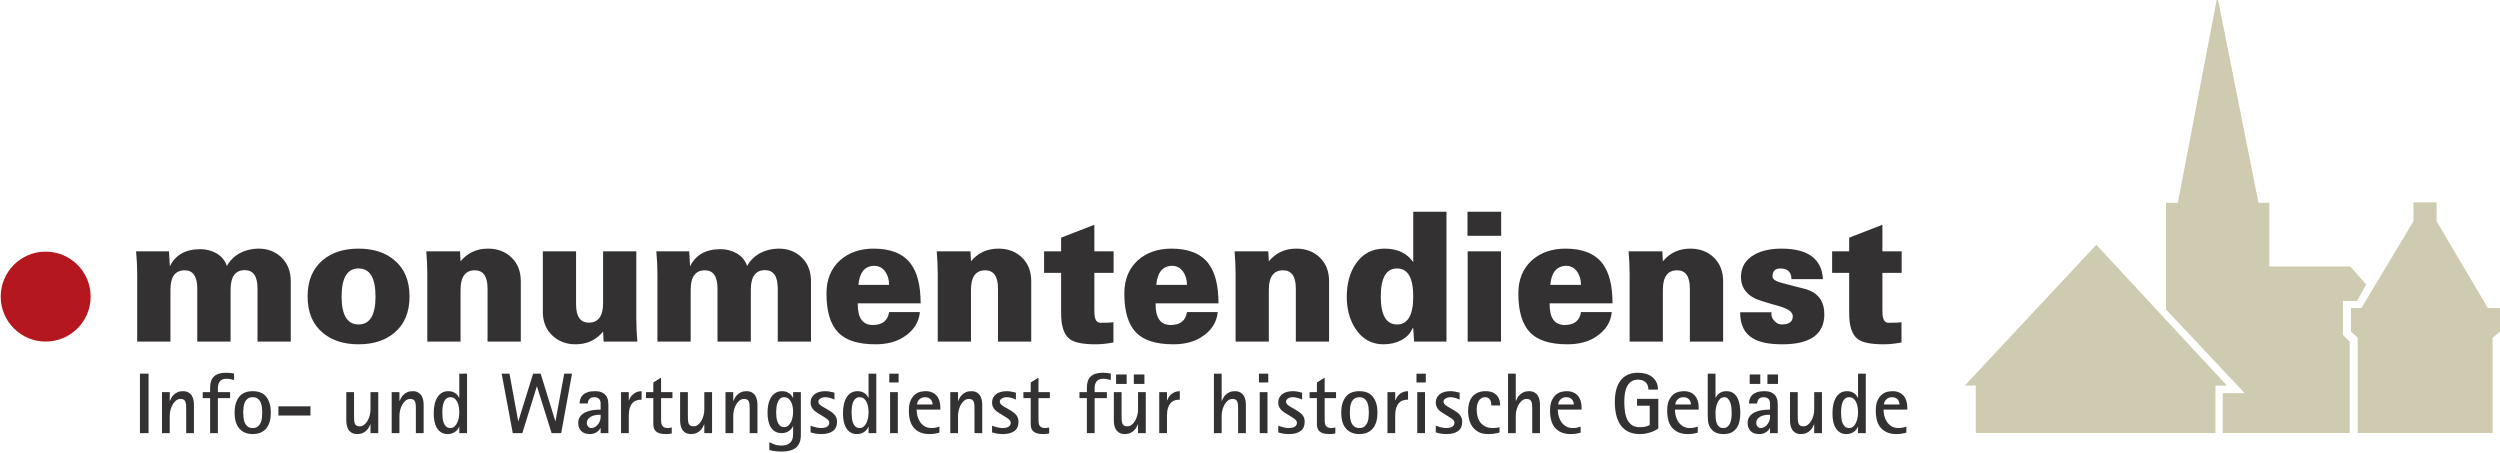 <svg width="2298" height="416" viewBox="0 0 2298 416" fill="none" xmlns="http://www.w3.org/2000/svg">
<path d="M41.984 313.98C64.814 313.98 83.323 295.468 83.323 272.639C83.323 249.805 64.814 231.297 41.984 231.297C19.155 231.297 0.647 249.805 0.647 272.639C0.647 295.468 19.155 313.98 41.984 313.98Z" fill="#B4181E"/>
<path d="M1684.1 250.805H1699.76V287.963C1699.76 299.917 1702.46 307.859 1707.85 311.792C1712.04 314.917 1719.92 316.48 1731.49 316.48C1736.6 316.48 1742.06 315.909 1747.86 314.784V296.23C1745.51 296.551 1741.59 296.705 1736.1 296.705C1733.13 296.705 1731.33 294.822 1730.7 291.038C1730.44 290.176 1730.31 287.751 1730.31 283.755V250.805H1748.01V231.038H1730.31V206.593L1699.76 218.455V231.038H1684.1V250.805ZM1637.55 228.538C1627.72 228.538 1619.54 230.313 1613 233.863C1604.54 238.493 1600.3 245.426 1600.3 254.68C1600.3 263.28 1604.43 269.768 1612.68 274.122C1615.13 275.463 1622.79 277.913 1635.63 281.459C1643.83 283.884 1647.93 286.947 1647.93 290.663C1647.93 295.718 1644.52 298.243 1637.71 298.243C1635.05 298.243 1632.72 297.03 1630.69 294.613C1629.08 292.788 1628.27 290.822 1628.27 288.722C1628.27 288.134 1628.32 287.572 1628.43 287.026H1599.52C1599.52 298.593 1603.52 306.638 1611.52 311.155C1617.53 314.705 1626.47 316.48 1638.33 316.48C1664.05 316.48 1676.91 307.268 1676.91 288.843C1676.91 277.155 1671.49 269.53 1660.65 265.976C1653.06 263.988 1645.41 262.005 1637.71 260.034C1632.1 258.543 1629.29 256.601 1629.29 254.197C1629.29 249.251 1631.68 246.768 1636.46 246.768C1643.27 246.768 1646.68 250.047 1646.68 256.593H1675.66C1674.56 237.888 1661.86 228.538 1637.55 228.538ZM1497.01 231.038C1497.64 238.192 1497.95 245.297 1497.95 252.342V313.98H1528.5V266.438C1528.5 254.459 1532.87 248.467 1541.62 248.467C1549.43 248.467 1553.33 254.084 1553.33 265.305V313.98H1583.88V258.472C1583.88 249.43 1581.03 242.172 1575.33 236.684C1569.7 231.251 1562.49 228.538 1553.72 228.538C1543.33 228.538 1534.92 232.43 1528.5 240.201L1528.03 231.038H1497.01ZM1439.03 244.351H1439.65C1443.82 244.351 1447.18 246.134 1449.73 249.705C1452.07 253.118 1453.24 257.168 1453.24 261.855H1425.04C1426.03 250.618 1430.69 244.776 1439.03 244.351ZM1472.9 242.088C1465.94 233.055 1454.65 228.538 1439.03 228.538C1426.48 228.538 1416.18 232.113 1408.14 239.272C1399.82 246.801 1395.67 256.934 1395.67 269.684C1395.67 286.093 1399.2 298.005 1406.25 305.426C1413.21 312.793 1424.7 316.48 1440.75 316.48C1450.94 316.48 1459.46 314.322 1466.3 310.018C1475.61 304.151 1480.68 296.418 1481.52 286.838H1453.24C1452.05 294.768 1447.07 298.73 1438.32 298.73C1429.05 298.73 1424.42 292.405 1424.42 279.768V278.801H1482.23C1482.23 262.401 1479.11 250.163 1472.9 242.088ZM1379.87 194.651H1348.93V216.763H1379.87V194.651ZM1379.71 231.038H1349.08V313.98H1379.71V231.038ZM1299.05 272.551C1299.05 289.68 1294.09 298.242 1284.17 298.242C1274.2 298.242 1269.21 289.68 1269.21 272.551C1269.21 255.363 1274.2 246.767 1284.17 246.767C1294.09 246.767 1299.05 255.363 1299.05 272.551ZM1329.6 313.98V194.651H1299.05V240.859C1293.2 232.642 1284.37 228.538 1272.58 228.538C1261.35 228.538 1252.58 233.163 1246.26 242.413C1240.72 250.592 1237.95 260.726 1237.95 272.834C1237.95 284.284 1240.67 294.155 1246.1 302.442C1252.42 311.801 1260.93 316.48 1271.64 316.48C1277.75 316.48 1283.1 315.268 1287.69 312.851C1292.81 310.317 1296.39 306.609 1298.42 301.717H1299.05L1299.83 313.98H1329.6ZM1134.82 231.038C1135.44 238.192 1135.75 245.297 1135.75 252.342V313.98H1166.3V266.438C1166.3 254.459 1170.68 248.467 1179.42 248.467C1187.23 248.467 1191.13 254.084 1191.13 265.305V313.98H1221.68V258.472C1221.68 249.43 1218.83 242.172 1213.15 236.684C1207.5 231.251 1200.3 228.538 1191.53 228.538C1181.13 228.538 1172.73 232.43 1166.3 240.201L1165.83 231.038H1134.82ZM1076.83 244.351H1077.45C1081.62 244.351 1084.98 246.134 1087.53 249.705C1089.88 253.118 1091.05 257.168 1091.05 261.855H1062.85C1063.84 250.618 1068.5 244.776 1076.83 244.351ZM1110.7 242.088C1103.75 233.055 1092.46 228.538 1076.83 228.538C1064.29 228.538 1053.99 232.113 1045.94 239.272C1037.63 246.801 1033.48 256.934 1033.48 269.684C1033.48 286.093 1037 298.005 1044.06 305.426C1051.01 312.793 1062.51 316.48 1078.56 316.48C1088.75 316.48 1097.27 314.322 1104.12 310.018C1113.42 304.151 1118.49 296.418 1119.33 286.838H1091.05C1089.85 294.768 1084.88 298.73 1076.13 298.73C1066.86 298.73 1062.23 292.405 1062.23 279.768V278.801H1120.03C1120.03 262.401 1116.92 250.163 1110.7 242.088ZM959.709 250.805H975.376V287.963C975.376 299.917 978.071 307.859 983.467 311.792C987.655 314.917 995.53 316.48 1007.1 316.48C1012.22 316.48 1017.68 315.909 1023.47 314.784V296.23C1021.12 296.551 1017.2 296.705 1011.72 296.705C1008.75 296.705 1006.94 294.822 1006.32 291.038C1006.05 290.176 1005.93 287.751 1005.93 283.755V250.805H1023.63V231.038H1005.93V206.593L975.376 218.455V231.038H959.709V250.805ZM861.038 231.038C861.659 238.193 861.971 245.297 861.971 252.343V313.98H892.521V266.438C892.521 254.459 896.892 248.468 905.642 248.468C913.451 248.468 917.351 254.084 917.351 265.305V313.98H947.901V258.472C947.901 249.43 945.055 242.172 939.363 236.684C933.726 231.251 926.517 228.538 917.746 228.538C907.355 228.538 898.942 232.43 892.521 240.201L892.051 231.038H861.038ZM803.046 244.351H803.671C807.838 244.351 811.196 246.134 813.751 249.705C816.092 253.118 817.263 257.168 817.263 261.855H789.067C790.055 250.618 794.717 244.776 803.046 244.351ZM836.917 242.088C829.967 233.055 818.676 228.538 803.046 228.538C790.509 228.538 780.209 232.113 772.159 239.272C763.851 246.801 759.696 256.934 759.696 269.684C759.696 286.093 763.221 298.005 770.284 305.426C777.234 312.793 788.73 316.48 804.776 316.48C814.967 316.48 823.488 314.322 830.334 310.018C839.638 304.151 844.705 296.418 845.546 286.838H817.263C816.067 294.768 811.096 298.73 802.346 298.73C793.076 298.73 788.442 292.405 788.442 279.768V278.801H846.251C846.251 262.401 843.138 250.163 836.917 242.088ZM603.292 231.038C603.971 238.193 604.313 245.297 604.313 252.343V313.98H634.859V266.438C634.859 254.459 639.221 248.468 647.934 248.468C655.663 248.468 659.534 254.084 659.534 265.305V313.98H690.159V266.318C690.159 254.313 694.509 248.305 703.196 248.305C711.009 248.305 714.913 253.93 714.913 265.184V313.98H745.459V258.472C745.459 249.43 742.63 242.172 736.976 236.684C731.371 231.251 724.33 228.538 715.855 228.538H715.221C709.117 228.647 703.509 230.076 698.396 232.83C693.288 235.751 689.396 239.638 686.738 244.497C685.126 239.63 682.017 235.797 677.426 232.993C672.73 230.347 667.746 229.026 662.484 229.026C648.813 229.026 639.421 234.284 634.309 244.822L633.526 231.038H603.292ZM585.842 313.98C585.221 306.826 584.901 299.722 584.901 292.676V231.038H554.355V278.58C554.355 290.559 549.984 296.551 541.238 296.551C533.43 296.551 529.526 290.934 529.526 279.705V231.038H498.976V286.547C498.976 295.58 501.821 302.793 507.517 308.172C513.155 313.705 520.363 316.48 529.138 316.48C539.521 316.48 547.93 312.588 554.355 304.818L554.83 313.98H585.842ZM391.842 231.038C392.467 238.193 392.78 245.297 392.78 252.343V313.98H423.334V266.438C423.334 254.459 427.701 248.468 436.446 248.468C444.255 248.468 448.163 254.084 448.163 265.305V313.98H478.713V258.472C478.713 249.43 475.859 242.172 470.171 236.684C464.53 231.251 457.326 228.538 448.551 228.538C438.163 228.538 429.755 232.43 423.334 240.201L422.859 231.038H391.842ZM296.692 239.109C287.401 246.851 282.751 257.984 282.751 272.509C282.751 287.026 287.401 298.168 296.692 305.909C305.046 312.955 316.013 316.48 329.588 316.48C343.167 316.48 354.13 312.955 362.488 305.909C371.78 298.168 376.43 287.026 376.43 272.509C376.43 257.984 371.78 246.851 362.488 239.109C354.13 232.063 343.167 228.538 329.588 228.538C316.013 228.538 305.046 232.063 296.692 239.109ZM329.588 246.768C339.984 246.768 345.176 255.363 345.176 272.551C345.176 289.68 339.984 298.243 329.588 298.243C319.196 298.243 314.001 289.68 314.001 272.551C314.001 255.363 319.196 246.768 329.588 246.768ZM125.092 231.038C125.771 238.193 126.113 245.297 126.113 252.343V313.98H156.663V266.438C156.663 254.459 161.017 248.468 169.734 248.468C177.467 248.468 181.334 254.084 181.334 265.305V313.98H211.963V266.318C211.963 254.313 216.305 248.305 224.996 248.305C232.805 248.305 236.709 253.93 236.709 265.184V313.98H267.259V258.472C267.259 249.43 264.43 242.172 258.776 236.684C253.18 231.251 246.134 228.538 237.655 228.538H237.03C230.917 228.647 225.313 230.076 220.205 232.83C215.088 235.751 211.201 239.638 208.542 244.497C206.926 239.63 203.817 235.797 199.23 232.993C194.53 230.347 189.555 229.026 184.28 229.026C170.613 229.026 161.221 234.284 156.109 244.822L155.326 231.038H125.092Z" fill="#333132"/>
<path d="M1752.32 392.113C1751.47 392.376 1750.49 392.667 1749.35 392.984C1748.22 393.301 1746.83 393.455 1745.2 393.455C1742.61 393.455 1740.43 392.901 1738.66 391.797C1736.9 390.688 1735.47 389.305 1734.39 387.638C1733.31 385.976 1732.53 384.147 1732.05 382.134C1731.57 380.134 1731.34 378.255 1731.34 376.513H1753.19V374.697C1753.19 372.476 1752.91 370.451 1752.36 368.601C1751.8 366.755 1750.96 365.159 1749.82 363.809C1748.69 362.468 1747.27 361.426 1745.55 360.684C1743.84 359.943 1741.84 359.568 1739.57 359.568C1738.35 359.568 1736.88 359.738 1735.14 360.088C1733.4 360.43 1731.71 361.222 1730.07 362.468C1728.44 363.705 1727.05 365.509 1725.92 367.888C1724.78 370.263 1724.22 373.451 1724.22 377.463C1724.22 384.855 1725.9 390.288 1729.28 393.772C1732.66 397.255 1737.2 398.997 1742.9 398.997C1744.95 398.997 1746.66 398.884 1748 398.647C1749.35 398.405 1750.79 398.105 1752.32 397.73V392.113ZM1731.66 371.767C1731.66 371.347 1731.77 370.767 1732.01 370.026C1732.25 369.284 1732.66 368.547 1733.24 367.805C1733.82 367.072 1734.59 366.438 1735.54 365.909C1736.49 365.38 1737.7 365.113 1739.18 365.113C1740.55 365.113 1741.68 365.355 1742.58 365.826C1743.48 366.301 1744.18 366.884 1744.68 367.568C1745.18 368.259 1745.54 368.984 1745.75 369.751C1745.96 370.505 1746.07 371.184 1746.07 371.768L1731.66 371.767ZM1707.91 398.125H1715.03V343.504H1707.91V365.671H1707.75C1707.54 365.142 1707.18 364.525 1706.68 363.808C1706.18 363.1 1705.53 362.425 1704.74 361.792C1703.95 361.154 1702.97 360.633 1701.81 360.204C1700.65 359.787 1699.28 359.567 1697.7 359.567C1695.53 359.567 1693.63 360.05 1691.99 361C1690.36 361.946 1688.97 363.304 1687.83 365.079C1686.7 366.846 1685.85 368.983 1685.27 371.492C1684.68 373.996 1684.4 376.804 1684.4 379.921C1684.4 382.608 1684.63 385.121 1685.11 387.442C1685.58 389.762 1686.35 391.779 1687.4 393.496C1688.46 395.212 1689.79 396.554 1691.4 397.533C1693.01 398.508 1694.97 398.996 1697.3 398.996C1698.93 398.996 1700.36 398.746 1701.57 398.25C1702.79 397.746 1703.81 397.15 1704.66 396.467C1705.5 395.783 1706.18 395.05 1706.68 394.283C1707.18 393.521 1707.54 392.879 1707.75 392.35H1707.91V398.125ZM1692.67 373.746C1692.9 372.004 1693.31 370.496 1693.9 369.229C1694.47 367.967 1695.24 366.967 1696.19 366.225C1697.14 365.483 1698.3 365.112 1699.67 365.112C1701.26 365.112 1702.57 365.542 1703.63 366.379C1704.68 367.225 1705.53 368.325 1706.17 369.667C1706.8 371.012 1707.25 372.533 1707.51 374.217C1707.77 375.908 1707.91 377.571 1707.91 379.204C1707.91 380.792 1707.75 382.412 1707.43 384.079C1707.12 385.742 1706.63 387.271 1705.97 388.671C1705.31 390.062 1704.46 391.217 1703.43 392.112C1702.4 393.008 1701.18 393.454 1699.75 393.454C1698.06 393.454 1696.73 392.983 1695.75 392.029C1694.77 391.079 1694.04 389.908 1693.54 388.508C1693.03 387.108 1692.71 385.579 1692.55 383.917C1692.39 382.258 1692.31 380.712 1692.31 379.287C1692.31 377.333 1692.43 375.487 1692.67 373.746ZM1667.61 398.125H1674.74V360.446H1667.61V376.437C1667.61 378.333 1667.36 380.2 1666.86 382.021C1666.36 383.837 1665.67 385.487 1664.8 386.962C1663.93 388.442 1662.89 389.629 1661.67 390.525C1660.46 391.429 1659.11 391.875 1657.64 391.875C1656.37 391.875 1655.37 391.633 1654.66 391.158C1653.95 390.687 1653.44 390.004 1653.12 389.1C1652.81 388.204 1652.62 387.075 1652.57 385.7C1652.52 384.325 1652.49 382.771 1652.49 381.029V360.446H1645.37V386.571C1645.37 387.733 1645.48 389.037 1645.72 390.492C1645.96 391.942 1646.43 393.3 1647.15 394.562C1647.86 395.833 1648.89 396.887 1650.23 397.729C1651.58 398.575 1653.33 398.996 1655.5 398.996C1657.4 398.996 1659.03 398.679 1660.4 398.046C1661.78 397.408 1662.94 396.637 1663.89 395.717C1664.84 394.792 1665.59 393.812 1666.15 392.787C1666.7 391.754 1667.14 390.841 1667.45 390.054H1667.61V398.125ZM1608.31 352.921H1618.05V344.212H1608.31V352.921ZM1624.62 352.921H1634.36V344.212H1624.62V352.921ZM1627 398.125H1634.12V372.237C1634.12 371.4 1634.06 370.262 1633.92 368.837C1633.8 367.412 1633.35 366.012 1632.58 364.637C1631.82 363.271 1630.59 362.083 1628.9 361.075C1627.21 360.075 1624.83 359.566 1621.77 359.566C1619.13 359.566 1616.92 359.879 1615.12 360.487C1613.33 361.091 1611.88 361.921 1610.77 362.979C1609.66 364.037 1608.87 365.25 1608.4 366.616C1607.92 367.991 1607.68 369.417 1607.68 370.896H1615.2C1615.2 369.367 1615.67 368.016 1616.59 366.85C1617.51 365.696 1619.05 365.112 1621.22 365.112C1622.59 365.112 1623.82 365.462 1624.9 366.146C1625.98 366.829 1626.68 368.096 1627 369.946V376.512C1624.62 376.512 1622.2 376.683 1619.75 377.033C1617.3 377.375 1615.08 378.008 1613.1 378.929C1611.12 379.85 1609.52 381.117 1608.27 382.729C1607.04 384.342 1606.41 386.383 1606.41 388.867C1606.41 391.821 1607.31 394.246 1609.11 396.15C1610.9 398.046 1613.57 398.996 1617.1 398.996C1618.53 398.996 1619.8 398.8 1620.9 398.404C1622.01 398.012 1622.96 397.533 1623.75 396.979C1624.55 396.425 1625.19 395.833 1625.69 395.196C1626.19 394.562 1626.57 393.983 1626.84 393.454H1627V398.125ZM1627 381.262V383.404C1627 384.512 1626.79 385.658 1626.37 386.846C1625.94 388.033 1625.35 389.116 1624.58 390.096C1623.82 391.071 1622.9 391.875 1621.85 392.504C1620.8 393.137 1619.66 393.454 1618.45 393.454C1617.39 393.454 1616.44 393.025 1615.6 392.154C1614.75 391.283 1614.33 390.104 1614.33 388.629C1614.33 387.416 1614.65 386.341 1615.28 385.425C1615.92 384.496 1616.76 383.729 1617.82 383.129C1618.87 382.516 1620.07 382.054 1621.42 381.737C1622.76 381.421 1624.15 381.262 1625.57 381.262H1627ZM1576.89 343.504H1569.76V382.533C1569.76 383.746 1569.85 385.275 1570.04 387.125C1570.22 388.971 1570.79 390.779 1571.74 392.546C1572.69 394.316 1574.16 395.833 1576.14 397.1C1578.11 398.362 1580.87 398.996 1584.41 398.996C1587.15 398.996 1589.49 398.533 1591.42 397.612C1593.34 396.687 1594.91 395.383 1596.12 393.692C1597.34 392.008 1598.24 389.971 1598.82 387.596C1599.4 385.221 1599.69 382.583 1599.69 379.679C1599.69 377.204 1599.5 374.762 1599.13 372.362C1598.76 369.954 1598.1 367.804 1597.15 365.908C1596.2 364.004 1594.9 362.475 1593.23 361.317C1591.57 360.154 1589.45 359.567 1586.86 359.567C1585.33 359.567 1584.01 359.787 1582.9 360.204C1581.8 360.633 1580.85 361.154 1580.05 361.792C1579.26 362.425 1578.62 363.083 1578.11 363.767C1577.61 364.458 1577.26 365.062 1577.05 365.592H1576.89V343.504ZM1577.32 374.85C1577.61 373.216 1578.07 371.671 1578.71 370.221C1579.34 368.762 1580.16 367.55 1581.16 366.583C1582.17 365.6 1583.4 365.112 1584.88 365.112C1586.36 365.112 1587.55 365.6 1588.45 366.583C1589.34 367.55 1590.04 368.762 1590.55 370.221C1591.05 371.671 1591.37 373.233 1591.53 374.891C1591.69 376.554 1591.77 378.075 1591.77 379.442C1591.77 381.183 1591.66 382.9 1591.45 384.591C1591.24 386.279 1590.85 387.766 1590.26 389.062C1589.69 390.354 1588.9 391.412 1587.89 392.233C1586.89 393.05 1585.59 393.454 1584.01 393.454C1582.27 393.454 1580.92 392.991 1579.97 392.071C1579.02 391.146 1578.31 389.971 1577.84 388.55C1577.36 387.125 1577.09 385.579 1577.01 383.916C1576.93 382.258 1576.89 380.687 1576.89 379.204C1576.89 377.937 1577.03 376.487 1577.32 374.85ZM1560.58 392.112C1559.74 392.375 1558.75 392.666 1557.61 392.983C1556.47 393.3 1555.09 393.454 1553.45 393.454C1550.87 393.454 1548.69 392.9 1546.92 391.796C1545.15 390.687 1543.72 389.304 1542.65 387.637C1541.57 385.975 1540.79 384.146 1540.31 382.133C1539.84 380.133 1539.6 378.254 1539.6 376.512H1561.45V374.696C1561.45 372.475 1561.17 370.45 1560.62 368.6C1560.06 366.754 1559.22 365.158 1558.09 363.808C1556.95 362.467 1555.52 361.425 1553.81 360.683C1552.1 359.942 1550.1 359.567 1547.83 359.567C1546.62 359.567 1545.14 359.737 1543.4 360.087C1541.65 360.429 1539.97 361.221 1538.33 362.467C1536.7 363.704 1535.31 365.508 1534.18 367.887C1533.04 370.262 1532.48 373.45 1532.48 377.462C1532.48 384.854 1534.17 390.287 1537.55 393.771C1540.92 397.254 1545.46 398.996 1551.16 398.996C1553.22 398.996 1554.92 398.883 1556.27 398.646C1557.61 398.404 1559.05 398.104 1560.58 397.729V392.112ZM1539.91 371.766C1539.91 371.346 1540.04 370.766 1540.27 370.025C1540.51 369.283 1540.92 368.546 1541.5 367.804C1542.08 367.071 1542.85 366.437 1543.8 365.908C1544.75 365.379 1545.96 365.112 1547.44 365.112C1548.81 365.112 1549.95 365.354 1550.84 365.825C1551.74 366.3 1552.44 366.883 1552.94 367.567C1553.44 368.258 1553.8 368.983 1554.01 369.75C1554.22 370.504 1554.32 371.183 1554.32 371.767H1539.91V371.766ZM1524.32 366.616H1504.77V372.953H1516.41V390.524C1516.14 390.949 1515.14 391.411 1513.4 391.916C1511.66 392.411 1509.57 392.666 1507.15 392.666C1503.97 392.666 1501.47 391.924 1499.62 390.445C1497.77 388.97 1496.36 387.082 1495.39 384.786C1494.41 382.49 1493.78 379.961 1493.49 377.186C1493.2 374.42 1493.05 371.74 1493.05 369.153C1493.05 366.674 1493.22 364.232 1493.56 361.828C1493.9 359.428 1494.56 357.274 1495.51 355.378C1496.46 353.474 1497.75 351.932 1499.39 350.745C1501.02 349.557 1503.13 348.966 1505.72 348.966C1507.46 348.966 1508.92 349.232 1510.11 349.753C1511.3 350.282 1512.27 350.974 1513.04 351.811C1513.81 352.657 1514.36 353.636 1514.7 354.741C1515.05 355.849 1515.22 356.986 1515.22 358.145H1524.01C1524.01 355.507 1523.52 353.211 1522.54 351.257C1521.57 349.307 1520.25 347.695 1518.58 346.432C1516.92 345.161 1515 344.211 1512.8 343.578C1510.61 342.949 1508.28 342.632 1505.8 342.632C1501.89 342.632 1498.58 343.307 1495.86 344.649C1493.15 345.995 1490.94 347.857 1489.25 350.232C1487.56 352.603 1486.32 355.416 1485.53 358.666C1484.74 361.911 1484.35 365.403 1484.35 369.153C1484.35 374.428 1484.88 378.953 1485.97 382.728C1487.05 386.503 1488.59 389.591 1490.6 391.991C1492.6 394.391 1495.02 396.157 1497.84 397.295C1500.67 398.428 1503.85 398.995 1507.38 398.995C1509.65 398.995 1511.72 398.786 1513.6 398.361C1515.47 397.945 1517.13 397.457 1518.58 396.903C1520.03 396.345 1521.25 395.782 1522.22 395.195C1523.2 394.62 1523.9 394.17 1524.32 393.853V366.616ZM1452.92 392.111C1452.07 392.374 1451.08 392.666 1449.95 392.982C1448.81 393.299 1447.43 393.453 1445.79 393.453C1443.2 393.453 1441.03 392.899 1439.26 391.795C1437.49 390.686 1436.07 389.303 1434.99 387.636C1433.9 385.974 1433.12 384.145 1432.65 382.132C1432.17 380.132 1431.93 378.253 1431.93 376.511H1453.79V374.695C1453.79 372.474 1453.51 370.449 1452.96 368.599C1452.4 366.753 1451.55 365.157 1450.42 363.807C1449.28 362.466 1447.86 361.424 1446.15 360.682C1444.43 359.941 1442.44 359.566 1440.17 359.566C1438.96 359.566 1437.47 359.736 1435.74 360.086C1434 360.428 1432.31 361.22 1430.67 362.466C1429.03 363.703 1427.65 365.507 1426.52 367.886C1425.38 370.261 1424.81 373.449 1424.81 377.461C1424.81 384.853 1426.5 390.286 1429.88 393.77C1433.26 397.253 1437.8 398.995 1443.5 398.995C1445.55 398.995 1447.26 398.882 1448.6 398.645C1449.95 398.403 1451.39 398.103 1452.92 397.728V392.111ZM1432.25 371.766C1432.25 371.345 1432.37 370.766 1432.61 370.024C1432.85 369.282 1433.26 368.545 1433.83 367.803C1434.42 367.07 1435.18 366.436 1436.13 365.907C1437.08 365.378 1438.3 365.111 1439.77 365.111C1441.15 365.111 1442.28 365.353 1443.18 365.824C1444.07 366.299 1444.77 366.882 1445.28 367.566C1445.78 368.257 1446.13 368.982 1446.34 369.749C1446.56 370.503 1446.66 371.182 1446.66 371.766H1432.25ZM1386.18 398.124H1393.3V382.132C1393.3 380.236 1393.55 378.374 1394.06 376.553C1394.56 374.736 1395.25 373.086 1396.12 371.603C1396.99 370.132 1398.03 368.941 1399.24 368.041C1400.45 367.145 1401.8 366.695 1403.27 366.695C1404.55 366.695 1405.53 366.932 1406.25 367.411C1406.96 367.886 1407.47 368.586 1407.79 369.511C1408.11 370.432 1408.29 371.57 1408.35 372.916C1408.4 374.257 1408.42 375.803 1408.42 377.545V398.124H1415.55V372.003C1415.55 370.841 1415.43 369.536 1415.2 368.086C1414.96 366.632 1414.48 365.274 1413.77 364.003C1413.06 362.741 1412.03 361.682 1410.68 360.836C1409.34 359.999 1407.58 359.566 1405.42 359.566C1403.52 359.566 1401.88 359.886 1400.5 360.52C1399.13 361.153 1397.97 361.936 1397.02 362.857C1396.07 363.782 1395.32 364.761 1394.77 365.786C1394.22 366.82 1393.78 367.72 1393.46 368.52H1393.3V343.503H1386.18V398.124ZM1378.34 392.666C1377.29 392.982 1376.27 393.195 1375.3 393.299C1374.32 393.407 1373.33 393.453 1372.32 393.453C1369.37 393.453 1366.93 392.932 1365 391.874C1363.07 390.816 1361.55 389.474 1360.41 387.832C1359.27 386.203 1358.48 384.382 1358.04 382.37C1357.59 380.37 1357.36 378.441 1357.36 376.591C1357.36 373.107 1358.05 370.324 1359.42 368.241C1360.79 366.153 1362.66 365.111 1365.04 365.111C1366.36 365.111 1367.4 365.378 1368.17 365.907C1368.93 366.436 1369.52 367.078 1369.91 367.845C1370.3 368.607 1370.56 369.441 1370.66 370.341C1370.77 371.236 1370.82 372.028 1370.82 372.711H1378.97C1378.97 371.182 1378.78 369.641 1378.38 368.086C1377.99 366.524 1377.27 365.111 1376.25 363.849C1375.22 362.578 1373.84 361.553 1372.13 360.757C1370.41 359.966 1368.2 359.566 1365.52 359.566C1362.72 359.566 1360.3 360.032 1358.27 360.957C1356.24 361.878 1354.57 363.166 1353.25 364.799C1351.92 366.436 1350.96 368.374 1350.36 370.62C1349.75 372.857 1349.45 375.299 1349.45 377.936C1349.45 380.261 1349.74 382.661 1350.32 385.145C1350.9 387.628 1351.89 389.891 1353.28 391.949C1354.68 394.007 1356.57 395.699 1358.95 397.02C1361.32 398.336 1364.3 398.995 1367.89 398.995C1370.11 398.995 1372.06 398.866 1373.75 398.599C1375.44 398.336 1376.97 397.995 1378.34 397.574V392.666ZM1332.35 374.695C1331.71 374.328 1331.07 373.957 1330.45 373.582C1329.81 373.216 1329.23 372.807 1328.7 372.361C1328.18 371.911 1327.74 371.424 1327.4 370.895C1327.05 370.366 1326.88 369.782 1326.88 369.153C1326.88 368.57 1327.05 368.032 1327.4 367.528C1327.74 367.024 1328.2 366.607 1328.78 366.266C1329.37 365.916 1330.02 365.636 1330.76 365.428C1331.5 365.224 1332.27 365.111 1333.06 365.111C1334.06 365.111 1335.04 365.207 1335.99 365.395C1336.94 365.574 1337.78 365.786 1338.52 366.028C1339.26 366.266 1339.91 366.516 1340.46 366.778C1341.02 367.045 1341.42 367.224 1341.69 367.332V360.92C1340.79 360.757 1339.62 360.495 1338.17 360.128C1336.71 359.761 1335.04 359.566 1333.14 359.566C1331.19 359.566 1329.39 359.795 1327.75 360.245C1326.12 360.691 1324.71 361.366 1323.52 362.261C1322.33 363.166 1321.41 364.27 1320.75 365.591C1320.09 366.907 1319.76 368.411 1319.76 370.099C1319.76 371.474 1320 372.686 1320.47 373.745C1320.95 374.803 1321.54 375.72 1322.25 376.511C1322.97 377.307 1323.77 378.007 1324.67 378.611C1325.57 379.22 1326.44 379.791 1327.28 380.311L1330.92 382.532C1331.55 382.957 1332.23 383.378 1332.94 383.795C1333.65 384.224 1334.3 384.666 1334.87 385.145C1335.46 385.616 1335.95 386.145 1336.35 386.724C1336.74 387.311 1336.94 387.945 1336.94 388.628C1336.94 389.574 1336.7 390.37 1336.22 391.003C1335.75 391.632 1335.13 392.136 1334.36 392.503C1333.6 392.878 1332.77 393.128 1331.87 393.257C1330.97 393.391 1330.1 393.453 1329.26 393.453C1328.26 393.453 1327.24 393.349 1326.21 393.136C1325.18 392.932 1324.22 392.707 1323.32 392.47C1322.42 392.232 1321.65 391.991 1320.98 391.753C1320.32 391.516 1319.92 391.345 1319.76 391.241V397.491C1320.6 397.757 1321.85 398.078 1323.52 398.445C1325.18 398.807 1327.31 398.995 1329.89 398.995C1334.17 398.995 1337.6 398.086 1340.18 396.27C1342.77 394.449 1344.06 391.557 1344.06 387.595C1344.06 386.016 1343.8 384.666 1343.27 383.557C1342.75 382.453 1342.06 381.466 1341.21 380.595C1340.37 379.724 1339.43 378.97 1338.4 378.332C1337.37 377.699 1336.36 377.066 1335.35 376.436L1332.35 374.695ZM1302.74 398.124H1309.87V360.445H1302.74V398.124ZM1302.03 351.574H1310.58V343.499H1302.03V351.574ZM1275.35 398.124H1282.47V382.132C1282.47 379.236 1282.79 376.828 1283.42 374.932C1284.06 373.028 1284.9 371.516 1285.96 370.382C1287.01 369.245 1288.27 368.453 1289.72 368.007C1291.17 367.549 1292.68 367.332 1294.27 367.332V359.566C1292.42 359.566 1290.82 359.878 1289.48 360.486C1288.13 361.091 1287 361.828 1286.07 362.699C1285.15 363.57 1284.41 364.491 1283.86 365.474C1283.3 366.445 1282.9 367.307 1282.63 368.041H1282.47V360.445H1275.35V398.124ZM1256.94 397.574C1259.02 396.62 1260.75 395.286 1262.13 393.578C1263.5 391.857 1264.52 389.791 1265.17 387.357C1265.83 384.932 1266.17 382.241 1266.17 379.286C1266.17 373.266 1264.8 368.478 1262.09 364.916C1259.37 361.357 1255.18 359.566 1249.54 359.566C1243.84 359.566 1239.63 361.357 1236.91 364.916C1234.19 368.478 1232.84 373.266 1232.84 379.286C1232.84 382.241 1233.17 384.932 1233.82 387.357C1234.48 389.791 1235.51 391.857 1236.91 393.578C1238.31 395.286 1240.05 396.62 1242.14 397.574C1244.22 398.524 1246.69 398.995 1249.54 398.995C1252.39 398.995 1254.85 398.524 1256.94 397.574ZM1241.03 374.491C1241.21 372.832 1241.61 371.303 1242.22 369.903C1242.82 368.503 1243.71 367.357 1244.87 366.461C1246.03 365.566 1247.59 365.111 1249.54 365.111C1251.44 365.111 1252.97 365.566 1254.13 366.461C1255.29 367.357 1256.17 368.503 1256.78 369.903C1257.39 371.303 1257.79 372.832 1257.97 374.491C1258.15 376.161 1258.25 377.757 1258.25 379.286C1258.25 380.816 1258.15 382.411 1257.97 384.078C1257.79 385.741 1257.39 387.253 1256.78 388.628C1256.17 390.003 1255.29 391.145 1254.13 392.07C1252.97 392.991 1251.44 393.453 1249.54 393.453C1247.59 393.453 1246.03 392.991 1244.87 392.07C1243.71 391.145 1242.82 390.003 1242.22 388.628C1241.61 387.253 1241.21 385.741 1241.03 384.078C1240.85 382.411 1240.75 380.816 1240.75 379.286C1240.75 377.757 1240.85 376.161 1241.03 374.491ZM1227.45 392.899C1226.92 393.057 1226.32 393.195 1225.63 393.299C1224.95 393.407 1224.28 393.453 1223.65 393.453C1222.28 393.453 1221.19 393.228 1220.37 392.786C1219.55 392.332 1218.94 391.753 1218.55 391.045C1218.15 390.328 1217.9 389.541 1217.8 388.67C1217.68 387.799 1217.64 386.936 1217.64 386.091V365.982H1228.09V360.445H1217.64V347.141L1210.51 351.574V360.445H1203.78V365.982H1210.51V389.816C1210.51 391.078 1210.67 392.282 1210.99 393.416C1211.3 394.553 1211.88 395.528 1212.73 396.345C1213.57 397.166 1214.73 397.807 1216.21 398.286C1217.68 398.761 1219.56 398.995 1221.83 398.995C1222.78 398.995 1223.73 398.957 1224.68 398.882C1225.63 398.799 1226.55 398.653 1227.45 398.445V392.899ZM1187.55 374.695C1186.92 374.328 1186.28 373.957 1185.65 373.582C1185.02 373.216 1184.44 372.807 1183.91 372.361C1183.38 371.911 1182.95 371.424 1182.61 370.895C1182.26 370.366 1182.09 369.782 1182.09 369.153C1182.09 368.57 1182.26 368.032 1182.61 367.528C1182.95 367.024 1183.41 366.607 1183.99 366.266C1184.57 365.916 1185.22 365.636 1185.97 365.428C1186.71 365.224 1187.47 365.111 1188.27 365.111C1189.27 365.111 1190.25 365.207 1191.2 365.395C1192.15 365.574 1192.99 365.786 1193.72 366.028C1194.47 366.266 1195.12 366.516 1195.67 366.778C1196.22 367.045 1196.63 367.224 1196.9 367.332V360.92C1195.99 360.757 1194.82 360.495 1193.37 360.128C1191.92 359.761 1190.25 359.566 1188.35 359.566C1186.39 359.566 1184.6 359.795 1182.96 360.245C1181.32 360.691 1179.92 361.366 1178.73 362.261C1177.54 363.166 1176.62 364.27 1175.96 365.591C1175.3 366.907 1174.97 368.411 1174.97 370.099C1174.97 371.474 1175.2 372.686 1175.67 373.745C1176.15 374.803 1176.75 375.72 1177.46 376.511C1178.17 377.307 1178.97 378.007 1179.87 378.611C1180.77 379.22 1181.64 379.791 1182.49 380.311L1186.13 382.532C1186.76 382.957 1187.44 383.378 1188.15 383.795C1188.86 384.224 1189.5 384.666 1190.08 385.145C1190.67 385.616 1191.16 386.145 1191.55 386.724C1191.95 387.311 1192.15 387.945 1192.15 388.628C1192.15 389.574 1191.91 390.37 1191.43 391.003C1190.95 391.632 1190.34 392.136 1189.57 392.503C1188.81 392.878 1187.97 393.128 1187.08 393.257C1186.18 393.391 1185.31 393.453 1184.47 393.453C1183.46 393.453 1182.45 393.349 1181.42 393.136C1180.39 392.932 1179.42 392.707 1178.53 392.47C1177.63 392.232 1176.85 391.991 1176.19 391.753C1175.53 391.516 1175.12 391.345 1174.97 391.241V397.491C1175.81 397.757 1177.06 398.078 1178.73 398.445C1180.39 398.807 1182.51 398.995 1185.1 398.995C1189.37 398.995 1192.8 398.086 1195.39 396.27C1197.97 394.449 1199.27 391.557 1199.27 387.595C1199.27 386.016 1199 384.666 1198.48 383.557C1197.95 382.453 1197.26 381.466 1196.42 380.595C1195.57 379.724 1194.64 378.97 1193.61 378.332C1192.58 377.699 1191.56 377.066 1190.56 376.436L1187.55 374.695ZM1157.95 398.124H1165.07V360.445H1157.95V398.124ZM1157.23 351.574H1165.78V343.499H1157.23V351.574ZM1115.83 398.124H1122.95V382.132C1122.95 380.236 1123.2 378.374 1123.71 376.553C1124.21 374.736 1124.9 373.086 1125.77 371.603C1126.64 370.132 1127.68 368.941 1128.89 368.041C1130.11 367.145 1131.45 366.695 1132.93 366.695C1134.19 366.695 1135.19 366.932 1135.9 367.411C1136.61 367.886 1137.12 368.586 1137.44 369.511C1137.76 370.432 1137.95 371.57 1138 372.916C1138.05 374.257 1138.07 375.803 1138.07 377.545V398.124H1145.2V372.003C1145.2 370.841 1145.08 369.536 1144.85 368.086C1144.6 366.632 1144.13 365.274 1143.42 364.003C1142.7 362.741 1141.68 361.682 1140.33 360.836C1138.99 359.999 1137.23 359.566 1135.06 359.566C1133.17 359.566 1131.53 359.886 1130.16 360.52C1128.79 361.153 1127.62 361.936 1126.67 362.857C1125.72 363.782 1124.97 364.761 1124.42 365.786C1123.87 366.82 1123.42 367.72 1123.11 368.52H1122.95V343.503H1115.83V398.124ZM1065.56 398.124H1072.69V382.132C1072.69 379.236 1073 376.828 1073.64 374.932C1074.27 373.028 1075.11 371.516 1076.17 370.382C1077.22 369.245 1078.48 368.453 1079.93 368.007C1081.38 367.549 1082.9 367.332 1084.48 367.332V359.566C1082.63 359.566 1081.04 359.878 1079.69 360.486C1078.35 361.091 1077.21 361.828 1076.29 362.699C1075.36 363.57 1074.62 364.491 1074.07 365.474C1073.52 366.445 1073.11 367.307 1072.85 368.041H1072.69V360.445H1065.56V398.124ZM1025.9 352.92H1035.64V344.211H1025.9V352.92ZM1042.21 352.92H1051.95V344.211H1042.21V352.92ZM1046.09 398.124H1053.21V360.445H1046.09V376.436C1046.09 378.332 1045.83 380.199 1045.33 382.02C1044.83 383.836 1044.15 385.486 1043.27 386.961C1042.4 388.441 1041.36 389.628 1040.15 390.524C1038.93 391.428 1037.59 391.874 1036.11 391.874C1034.85 391.874 1033.85 391.632 1033.14 391.157C1032.43 390.686 1031.92 390.003 1031.6 389.099C1031.28 388.203 1031.1 387.074 1031.05 385.699C1030.99 384.324 1030.97 382.77 1030.97 381.028V360.445H1023.84V386.57C1023.84 387.732 1023.95 389.036 1024.2 390.491C1024.43 391.941 1024.91 393.299 1025.62 394.561C1026.33 395.832 1027.36 396.886 1028.71 397.728C1030.05 398.574 1031.81 398.995 1033.97 398.995C1035.87 398.995 1037.51 398.678 1038.88 398.045C1040.25 397.407 1041.42 396.636 1042.36 395.716C1043.32 394.791 1044.07 393.811 1044.62 392.786C1045.17 391.753 1045.61 390.841 1045.93 390.053H1046.09V398.124ZM999.062 398.124H1006.19V365.982H1017.43V360.445H1006.19V356.566C1006.19 355.611 1006.3 354.636 1006.54 353.636C1006.78 352.632 1007.17 351.732 1007.73 350.941C1008.28 350.153 1009.04 349.491 1009.99 348.966C1010.93 348.436 1012.12 348.174 1013.55 348.174C1015.08 348.174 1016.44 348.278 1017.62 348.491C1018.81 348.703 1019.96 348.966 1021.07 349.282V343.341C1019.85 343.078 1018.59 342.891 1017.27 342.786C1015.95 342.682 1014.68 342.632 1013.47 342.632C1003.86 342.632 999.062 347.116 999.062 356.086V360.445H992.254V365.982H999.062V398.124ZM964.387 392.899C963.862 393.057 963.254 393.195 962.566 393.299C961.883 393.407 961.221 393.453 960.583 393.453C959.216 393.453 958.121 393.228 957.304 392.786C956.483 392.332 955.879 391.753 955.483 391.045C955.087 390.328 954.837 389.541 954.729 388.67C954.625 387.799 954.571 386.936 954.571 386.091V365.982H965.021V360.445H954.571V347.141L947.446 351.574V360.445H940.716V365.982H947.446V389.816C947.446 391.078 947.604 392.282 947.921 393.416C948.237 394.553 948.821 395.528 949.662 396.345C950.504 397.166 951.671 397.807 953.146 398.286C954.625 398.761 956.5 398.995 958.766 398.995C959.712 398.995 960.666 398.957 961.612 398.882C962.566 398.799 963.491 398.653 964.387 398.445V392.899ZM924.487 374.695C923.854 374.328 923.221 373.957 922.587 373.582C921.954 373.216 921.375 372.807 920.846 372.361C920.321 371.911 919.883 371.424 919.541 370.895C919.196 370.366 919.025 369.782 919.025 369.153C919.025 368.57 919.196 368.032 919.541 367.528C919.883 367.024 920.346 366.607 920.925 366.266C921.504 365.916 922.166 365.636 922.9 365.428C923.646 365.224 924.408 365.111 925.2 365.111C926.2 365.111 927.179 365.207 928.129 365.395C929.079 365.574 929.925 365.786 930.662 366.028C931.4 366.266 932.05 366.516 932.604 366.778C933.154 367.045 933.566 367.224 933.829 367.332V360.92C932.933 360.757 931.754 360.495 930.308 360.128C928.854 359.761 927.179 359.566 925.279 359.566C923.329 359.566 921.529 359.795 919.896 360.245C918.262 360.691 916.85 361.366 915.662 362.261C914.475 363.166 913.55 364.27 912.891 365.591C912.229 366.907 911.9 368.411 911.9 370.099C911.9 371.474 912.133 372.686 912.612 373.745C913.087 374.803 913.683 375.72 914.391 376.511C915.108 377.307 915.912 378.007 916.808 378.611C917.704 379.22 918.575 379.791 919.421 380.311L923.062 382.532C923.696 382.957 924.371 383.378 925.083 383.795C925.796 384.224 926.441 384.666 927.021 385.145C927.6 385.616 928.091 386.145 928.487 386.724C928.883 387.311 929.079 387.945 929.079 388.628C929.079 389.574 928.841 390.37 928.366 391.003C927.891 391.632 927.271 392.136 926.508 392.503C925.741 392.878 924.912 393.128 924.012 393.257C923.116 393.391 922.246 393.453 921.4 393.453C920.4 393.453 919.383 393.349 918.354 393.136C917.325 392.932 916.362 392.707 915.462 392.47C914.562 392.232 913.787 391.991 913.129 391.753C912.466 391.516 912.058 391.345 911.9 391.241V397.491C912.746 397.757 914 398.078 915.662 398.445C917.325 398.807 919.446 398.995 922.029 398.995C926.308 398.995 929.741 398.086 932.325 396.27C934.912 394.449 936.204 391.557 936.204 387.595C936.204 386.016 935.941 384.666 935.408 383.557C934.883 382.453 934.196 381.466 933.354 380.595C932.512 379.724 931.575 378.97 930.541 378.332C929.512 377.699 928.5 377.066 927.496 376.436L924.487 374.695ZM873.504 398.124H880.629V382.132C880.629 380.236 880.879 378.374 881.387 376.553C881.883 374.736 882.571 373.086 883.441 371.603C884.312 370.132 885.354 368.941 886.566 368.041C887.783 367.145 889.129 366.695 890.604 366.695C891.866 366.695 892.858 366.932 893.575 367.411C894.283 367.886 894.796 368.586 895.116 369.511C895.433 370.432 895.621 371.57 895.666 372.916C895.725 374.257 895.75 375.803 895.75 377.545V398.124H902.875V372.003C902.875 370.841 902.754 369.536 902.521 368.086C902.283 366.632 901.808 365.274 901.096 364.003C900.383 362.741 899.354 361.682 898.008 360.836C896.662 359.999 894.908 359.566 892.737 359.566C890.841 359.566 889.208 359.886 887.829 360.52C886.462 361.153 885.3 361.936 884.35 362.857C883.4 363.782 882.646 364.761 882.096 365.786C881.541 366.82 881.1 367.72 880.787 368.52H880.629V360.445H873.504V398.124ZM863.529 392.111C862.683 392.374 861.696 392.666 860.562 392.982C859.429 393.299 858.041 393.453 856.404 393.453C853.816 393.453 851.637 392.899 849.875 391.795C848.104 390.686 846.679 389.303 845.596 387.636C844.512 385.974 843.737 384.145 843.262 382.132C842.787 380.132 842.55 378.253 842.55 376.511H864.4V374.695C864.4 372.474 864.125 370.449 863.566 368.599C863.012 366.753 862.166 365.157 861.037 363.807C859.9 362.466 858.479 361.424 856.758 360.682C855.041 359.941 853.05 359.566 850.783 359.566C849.566 359.566 848.091 359.736 846.35 360.086C844.608 360.428 842.916 361.22 841.287 362.466C839.646 363.703 838.258 365.507 837.129 367.886C835.996 370.261 835.425 373.449 835.425 377.461C835.425 384.853 837.116 390.286 840.496 393.77C843.866 397.253 848.412 398.995 854.108 398.995C856.166 398.995 857.871 398.882 859.212 398.645C860.562 398.403 861.996 398.103 863.529 397.728V392.111ZM842.866 371.766C842.866 371.345 842.983 370.766 843.221 370.024C843.462 369.282 843.866 368.545 844.45 367.803C845.029 367.07 845.8 366.436 846.75 365.907C847.696 365.378 848.908 365.111 850.391 365.111C851.758 365.111 852.891 365.353 853.796 365.824C854.687 366.299 855.387 366.882 855.887 367.566C856.391 368.257 856.746 368.982 856.958 369.749C857.171 370.503 857.275 371.182 857.275 371.766H842.866ZM818.166 398.124H825.291V360.445H818.166V398.124ZM817.454 351.574H826.004V343.499H817.454V351.574ZM798.375 398.124H805.5V343.503H798.375V365.67H798.216C798.004 365.141 797.65 364.524 797.146 363.807C796.646 363.099 796 362.424 795.208 361.791C794.421 361.153 793.437 360.632 792.279 360.203C791.121 359.786 789.746 359.566 788.166 359.566C786 359.566 784.096 360.049 782.462 360.999C780.825 361.945 779.441 363.303 778.304 365.078C777.171 366.845 776.312 368.982 775.737 371.491C775.15 373.995 774.862 376.803 774.862 379.92C774.862 382.607 775.1 385.12 775.579 387.441C776.05 389.761 776.812 391.778 777.871 393.495C778.925 395.211 780.262 396.553 781.866 397.532C783.483 398.507 785.441 398.995 787.766 398.995C789.4 398.995 790.825 398.745 792.041 398.249C793.254 397.745 794.283 397.149 795.129 396.466C795.975 395.782 796.646 395.049 797.146 394.282C797.65 393.52 798.004 392.878 798.216 392.349H798.375V398.124ZM783.137 373.745C783.371 372.003 783.779 370.495 784.362 369.228C784.946 367.966 785.708 366.966 786.658 366.224C787.608 365.482 788.771 365.111 790.141 365.111C791.729 365.111 793.041 365.541 794.1 366.378C795.154 367.224 796 368.324 796.633 369.666C797.271 371.011 797.716 372.532 797.979 374.216C798.241 375.907 798.375 377.57 798.375 379.203C798.375 380.791 798.216 382.411 797.9 384.078C797.583 385.741 797.1 387.27 796.433 388.67C795.775 390.061 794.933 391.216 793.9 392.111C792.871 393.007 791.646 393.453 790.221 393.453C788.529 393.453 787.204 392.982 786.221 392.028C785.246 391.078 784.512 389.907 784.004 388.507C783.504 387.107 783.175 385.578 783.016 383.916C782.862 382.257 782.783 380.711 782.783 379.286C782.783 377.332 782.896 375.486 783.137 373.745ZM757.687 374.695C757.05 374.328 756.416 373.957 755.787 373.582C755.15 373.216 754.575 372.807 754.046 372.361C753.516 371.911 753.079 371.424 752.741 370.895C752.396 370.366 752.225 369.782 752.225 369.153C752.225 368.57 752.396 368.032 752.741 367.528C753.079 367.024 753.541 366.607 754.125 366.266C754.7 365.916 755.362 365.636 756.1 365.428C756.837 365.224 757.608 365.111 758.396 365.111C759.4 365.111 760.375 365.207 761.329 365.395C762.275 365.574 763.121 365.786 763.862 366.028C764.596 366.266 765.25 366.516 765.8 366.778C766.354 367.045 766.762 367.224 767.025 367.332V360.92C766.129 360.757 764.954 360.495 763.508 360.128C762.05 359.761 760.375 359.566 758.479 359.566C756.521 359.566 754.733 359.795 753.096 360.245C751.454 360.691 750.05 361.366 748.858 362.261C747.671 363.166 746.75 364.27 746.087 365.591C745.425 366.907 745.096 368.411 745.096 370.099C745.096 371.474 745.333 372.686 745.808 373.745C746.283 374.803 746.879 375.72 747.591 376.511C748.308 377.307 749.108 378.007 750.004 378.611C750.9 379.22 751.775 379.791 752.616 380.311L756.258 382.532C756.891 382.957 757.566 383.378 758.279 383.795C758.996 384.224 759.637 384.666 760.221 385.145C760.796 385.616 761.287 386.145 761.687 386.724C762.079 387.311 762.275 387.945 762.275 388.628C762.275 389.574 762.041 390.37 761.562 391.003C761.087 391.632 760.471 392.136 759.704 392.503C758.937 392.878 758.104 393.128 757.208 393.257C756.312 393.391 755.446 393.453 754.596 393.453C753.591 393.453 752.579 393.349 751.55 393.136C750.521 392.932 749.554 392.707 748.662 392.47C747.762 392.232 746.983 391.991 746.329 391.753C745.662 391.516 745.254 391.345 745.096 391.241V397.491C745.941 397.757 747.2 398.078 748.858 398.445C750.521 398.807 752.641 398.995 755.229 398.995C759.508 398.995 762.933 398.086 765.521 396.27C768.112 394.449 769.4 391.557 769.4 387.595C769.4 386.016 769.141 384.666 768.608 383.557C768.079 382.453 767.4 381.466 766.554 380.595C765.704 379.724 764.771 378.97 763.741 378.332C762.712 377.699 761.696 377.066 760.691 376.436L757.687 374.695ZM736.15 360.445H729.025V365.67H728.871C728.654 365.191 728.312 364.595 727.841 363.891C727.362 363.174 726.716 362.499 725.9 361.87C725.079 361.236 724.096 360.691 722.929 360.245C721.766 359.795 720.454 359.566 718.975 359.566C716.596 359.566 714.554 360.103 712.837 361.153C711.121 362.211 709.721 363.636 708.646 365.428C707.558 367.224 706.766 369.307 706.266 371.686C705.762 374.061 705.516 376.591 705.516 379.286C705.516 381.711 705.725 384.061 706.146 386.332C706.571 388.603 707.279 390.607 708.283 392.349C709.287 394.091 710.621 395.491 712.283 396.541C713.95 397.603 716.021 398.124 718.496 398.124C720.133 398.124 721.558 397.891 722.771 397.407C723.983 396.936 725.012 396.366 725.858 395.716C726.708 395.049 727.375 394.357 727.879 393.616C728.379 392.878 728.708 392.241 728.871 391.711H729.025V397.574C729.025 398.624 728.971 399.857 728.871 401.257C728.762 402.649 728.366 403.961 727.679 405.174C726.991 406.386 725.9 407.411 724.396 408.257C722.891 409.103 720.766 409.528 718.025 409.528C715.7 409.528 713.604 409.17 711.729 408.461C709.854 407.745 708.337 407.095 707.179 406.516V413.72C708.025 413.928 709.421 414.207 711.371 414.557C713.329 414.899 715.779 415.07 718.733 415.07C724.379 415.07 728.7 413.866 731.679 411.466C734.658 409.061 736.15 405.116 736.15 399.632V360.445ZM713.708 374.532C713.891 372.899 714.246 371.382 714.775 369.982C715.304 368.586 716.041 367.42 716.991 366.503C717.946 365.574 719.208 365.111 720.791 365.111C722.375 365.111 723.696 365.541 724.75 366.378C725.804 367.224 726.65 368.307 727.283 369.628C727.921 370.945 728.366 372.386 728.629 373.941C728.891 375.495 729.025 376.991 729.025 378.416C729.025 379.945 728.883 381.541 728.591 383.207C728.3 384.87 727.829 386.382 727.166 387.757C726.504 389.132 725.646 390.274 724.591 391.199C723.537 392.12 722.241 392.582 720.716 392.582C719.129 392.582 717.862 392.12 716.912 391.199C715.962 390.274 715.225 389.132 714.696 387.757C714.166 386.382 713.825 384.916 713.666 383.361C713.512 381.807 713.433 380.391 713.433 379.124C713.433 377.699 713.521 376.17 713.708 374.532ZM666.879 398.124H674.008V382.132C674.008 380.236 674.254 378.374 674.758 376.553C675.258 374.736 675.946 373.086 676.816 371.603C677.687 370.132 678.729 368.941 679.941 368.041C681.154 367.145 682.5 366.695 683.979 366.695C685.246 366.695 686.237 366.932 686.954 367.411C687.662 367.886 688.175 368.586 688.491 369.511C688.808 370.432 688.991 371.57 689.046 372.916C689.104 374.257 689.125 375.803 689.125 377.545V398.124H696.25V372.003C696.25 370.841 696.133 369.536 695.896 368.086C695.658 366.632 695.187 365.274 694.471 364.003C693.758 362.741 692.729 361.682 691.383 360.836C690.037 359.999 688.279 359.566 686.116 359.566C684.216 359.566 682.579 359.886 681.212 360.52C679.837 361.153 678.675 361.936 677.725 362.857C676.775 363.782 676.025 364.761 675.471 365.786C674.916 366.82 674.479 367.72 674.162 368.52H674.008V360.445H666.879V398.124ZM647.404 398.124H654.529V360.445H647.404V376.436C647.404 378.332 647.154 380.199 646.654 382.02C646.154 383.836 645.466 385.486 644.596 386.961C643.725 388.441 642.683 389.628 641.471 390.524C640.254 391.428 638.908 391.874 637.429 391.874C636.166 391.874 635.175 391.632 634.462 391.157C633.75 390.686 633.233 390.003 632.916 389.099C632.604 388.203 632.416 387.074 632.362 385.699C632.308 384.324 632.283 382.77 632.283 381.028V360.445H625.158V386.57C625.158 387.732 625.279 389.036 625.516 390.491C625.758 391.941 626.229 393.299 626.941 394.561C627.658 395.832 628.683 396.886 630.029 397.728C631.375 398.574 633.133 398.995 635.296 398.995C637.191 398.995 638.829 398.678 640.2 398.045C641.571 397.407 642.733 396.636 643.683 395.716C644.633 394.791 645.387 393.811 645.941 392.786C646.5 391.753 646.933 390.841 647.246 390.053H647.404V398.124ZM617.479 392.899C616.954 393.057 616.346 393.195 615.658 393.299C614.979 393.407 614.312 393.453 613.683 393.453C612.308 393.453 611.212 393.228 610.396 392.786C609.575 392.332 608.971 391.753 608.575 391.045C608.179 390.328 607.929 389.541 607.821 388.67C607.716 387.799 607.662 386.936 607.662 386.091V365.982H618.116V360.445H607.662V347.141L600.537 351.574V360.445H593.812V365.982H600.537V389.816C600.537 391.078 600.696 392.282 601.016 393.416C601.329 394.553 601.912 395.528 602.754 396.345C603.6 397.166 604.762 397.807 606.237 398.286C607.716 398.761 609.596 398.995 611.862 398.995C612.812 398.995 613.762 398.957 614.708 398.882C615.658 398.799 616.583 398.653 617.479 398.445V392.899ZM570.85 398.124H577.975V382.132C577.975 379.236 578.291 376.828 578.925 374.932C579.562 373.028 580.404 371.516 581.462 370.382C582.521 369.245 583.766 368.453 585.221 368.007C586.675 367.549 588.187 367.332 589.771 367.332V359.566C587.925 359.566 586.333 359.878 584.983 360.486C583.637 361.091 582.5 361.828 581.579 362.699C580.654 363.57 579.921 364.491 579.362 365.474C578.808 366.445 578.4 367.307 578.133 368.041H577.975V360.445H570.85V398.124ZM552.091 398.124H559.216V372.236C559.216 371.399 559.146 370.261 559.016 368.836C558.883 367.411 558.437 366.011 557.671 364.636C556.908 363.27 555.679 362.082 553.991 361.074C552.304 360.074 549.925 359.566 546.866 359.566C544.225 359.566 542.008 359.878 540.216 360.486C538.425 361.091 536.971 361.92 535.862 362.978C534.754 364.036 533.962 365.249 533.487 366.616C533.012 367.991 532.779 369.416 532.779 370.895H540.296C540.296 369.366 540.754 368.016 541.679 366.849C542.604 365.695 544.15 365.111 546.312 365.111C547.683 365.111 548.908 365.461 549.991 366.145C551.075 366.828 551.775 368.095 552.091 369.945V376.511C549.716 376.511 547.3 376.682 544.85 377.032C542.391 377.374 540.175 378.007 538.196 378.928C536.216 379.849 534.612 381.116 533.366 382.728C532.125 384.341 531.508 386.382 531.508 388.866C531.508 391.82 532.404 394.245 534.2 396.149C535.996 398.045 538.658 398.995 542.196 398.995C543.625 398.995 544.887 398.799 545.996 398.403C547.108 398.011 548.058 397.532 548.85 396.978C549.637 396.424 550.279 395.832 550.783 395.195C551.283 394.561 551.666 393.982 551.933 393.453H552.091V398.124ZM552.091 381.261V383.403C552.091 384.511 551.883 385.657 551.458 386.845C551.033 388.032 550.437 389.116 549.675 390.095C548.908 391.07 548 391.874 546.946 392.503C545.891 393.136 544.758 393.453 543.546 393.453C542.483 393.453 541.537 393.024 540.691 392.153C539.846 391.282 539.425 390.103 539.425 388.628C539.425 387.416 539.741 386.341 540.375 385.424C541.008 384.495 541.85 383.728 542.908 383.128C543.962 382.516 545.162 382.053 546.508 381.736C547.854 381.42 549.241 381.261 550.671 381.261H552.091ZM471.341 398.124H480.129L493.429 355.216H493.587L507.046 398.124H515.837L525.808 343.503H518.604L510.608 387.124H510.45L496.991 343.503H490.025L476.487 387.124H476.329L468.333 343.503H461.129L471.341 398.124ZM422.179 398.124H429.308V343.503H422.179V365.67H422.025C421.808 365.141 421.454 364.524 420.95 363.807C420.454 363.099 419.804 362.424 419.012 361.791C418.221 361.153 417.246 360.632 416.083 360.203C414.921 359.786 413.55 359.566 411.966 359.566C409.8 359.566 407.9 360.049 406.266 360.999C404.629 361.945 403.246 363.303 402.108 365.078C400.975 366.845 400.116 368.982 399.541 371.491C398.954 373.995 398.671 376.803 398.671 379.92C398.671 382.607 398.904 385.12 399.379 387.441C399.854 389.761 400.616 391.778 401.675 393.495C402.729 395.211 404.062 396.553 405.671 397.532C407.283 398.507 409.25 398.995 411.571 398.995C413.204 398.995 414.633 398.745 415.85 398.249C417.062 397.745 418.087 397.149 418.933 396.466C419.775 395.782 420.454 395.049 420.95 394.282C421.454 393.52 421.808 392.878 422.025 392.349H422.179V398.124ZM406.937 373.745C407.179 372.003 407.583 370.495 408.166 369.228C408.746 367.966 409.516 366.966 410.466 366.224C411.412 365.482 412.571 365.111 413.95 365.111C415.529 365.111 416.846 365.541 417.904 366.378C418.962 367.224 419.804 368.324 420.437 369.666C421.071 371.011 421.516 372.532 421.783 374.216C422.046 375.907 422.179 377.57 422.179 379.203C422.179 380.791 422.025 382.411 421.704 384.078C421.387 385.741 420.9 387.27 420.237 388.67C419.583 390.061 418.733 391.216 417.704 392.111C416.675 393.007 415.45 393.453 414.029 393.453C412.333 393.453 411.004 392.982 410.025 392.028C409.05 391.078 408.312 389.907 407.808 388.507C407.308 387.107 406.979 385.578 406.825 383.916C406.662 382.257 406.583 380.711 406.583 379.286C406.583 377.332 406.7 375.486 406.937 373.745ZM360.037 398.124H367.162V382.132C367.162 380.236 367.412 378.374 367.908 376.553C368.412 374.736 369.096 373.086 369.966 371.603C370.837 370.132 371.879 368.941 373.096 368.041C374.308 367.145 375.658 366.695 377.137 366.695C378.4 366.695 379.391 366.932 380.1 367.411C380.812 367.886 381.329 368.586 381.65 369.511C381.962 370.432 382.146 371.57 382.2 372.916C382.25 374.257 382.279 375.803 382.279 377.545V398.124H389.404V372.003C389.404 370.841 389.287 369.536 389.046 368.086C388.808 366.632 388.337 365.274 387.621 364.003C386.908 362.741 385.879 361.682 384.533 360.836C383.187 359.999 381.433 359.566 379.271 359.566C377.371 359.566 375.737 359.886 374.366 360.52C372.987 361.153 371.829 361.936 370.883 362.857C369.933 363.782 369.175 364.761 368.625 365.786C368.066 366.82 367.633 367.72 367.316 368.52H367.162V360.445H360.037V398.124ZM340.558 398.124H347.683V360.445H340.558V376.436C340.558 378.332 340.308 380.199 339.808 382.02C339.304 383.836 338.616 385.486 337.746 386.961C336.875 388.441 335.833 389.628 334.621 390.524C333.404 391.428 332.058 391.874 330.583 391.874C329.316 391.874 328.325 391.632 327.612 391.157C326.9 390.686 326.387 390.003 326.071 389.099C325.758 388.203 325.571 387.074 325.516 385.699C325.462 384.324 325.437 382.77 325.437 381.028V360.445H318.312V386.57C318.312 387.732 318.429 389.036 318.666 390.491C318.904 391.941 319.379 393.299 320.091 394.561C320.808 395.832 321.833 396.886 323.179 397.728C324.529 398.574 326.279 398.995 328.45 398.995C330.35 398.995 331.979 398.678 333.354 398.045C334.725 397.407 335.887 396.636 336.837 395.716C337.787 394.791 338.537 393.811 339.091 392.786C339.646 391.753 340.083 390.841 340.4 390.053H340.558V398.124ZM255.929 381.978H285.379V373.507H255.929V381.978ZM239.741 397.574C241.825 396.62 243.554 395.286 244.929 393.578C246.296 391.857 247.312 389.791 247.979 387.357C248.633 384.932 248.962 382.241 248.962 379.286C248.962 373.266 247.604 368.478 244.887 364.916C242.166 361.357 237.987 359.566 232.341 359.566C226.637 359.566 222.429 361.357 219.712 364.916C216.991 368.478 215.633 373.266 215.633 379.286C215.633 382.241 215.962 384.932 216.625 387.357C217.283 389.791 218.312 391.857 219.712 393.578C221.108 395.286 222.85 396.62 224.937 397.574C227.021 398.524 229.491 398.995 232.341 398.995C235.187 398.995 237.654 398.524 239.741 397.574ZM223.833 374.491C224.016 372.832 224.408 371.303 225.016 369.903C225.621 368.503 226.504 367.357 227.666 366.461C228.829 365.566 230.383 365.111 232.341 365.111C234.237 365.111 235.766 365.566 236.929 366.461C238.091 367.357 238.975 368.503 239.583 369.903C240.187 371.303 240.583 372.832 240.775 374.491C240.954 376.161 241.046 377.757 241.046 379.286C241.046 380.816 240.954 382.411 240.775 384.078C240.583 385.741 240.187 387.253 239.583 388.628C238.975 390.003 238.091 391.145 236.929 392.07C235.766 392.991 234.237 393.453 232.341 393.453C230.383 393.453 228.829 392.991 227.666 392.07C226.504 391.145 225.621 390.003 225.016 388.628C224.408 387.253 224.016 385.741 223.833 384.078C223.641 382.411 223.55 380.816 223.55 379.286C223.55 377.757 223.641 376.161 223.833 374.491ZM193.15 398.124H200.275V365.982H211.521V360.445H200.275V356.566C200.275 355.611 200.4 354.636 200.633 353.636C200.871 352.632 201.271 351.732 201.821 350.941C202.375 350.153 203.125 349.491 204.075 348.966C205.025 348.436 206.216 348.174 207.637 348.174C209.175 348.174 210.529 348.278 211.716 348.491C212.908 348.703 214.05 348.966 215.162 349.282V343.341C213.95 343.078 212.679 342.891 211.358 342.786C210.046 342.682 208.775 342.632 207.558 342.632C197.954 342.632 193.15 347.116 193.15 356.086V360.445H186.346V365.982H193.15V398.124ZM148.896 398.124H156.021V382.132C156.021 380.236 156.271 378.374 156.775 376.553C157.275 374.736 157.962 373.086 158.833 371.603C159.704 370.132 160.746 368.941 161.958 368.041C163.175 367.145 164.521 366.695 165.996 366.695C167.262 366.695 168.254 366.932 168.971 367.411C169.683 367.886 170.196 368.586 170.508 369.511C170.825 370.432 171.012 371.57 171.066 372.916C171.116 374.257 171.146 375.803 171.146 377.545V398.124H178.271V372.003C178.271 370.841 178.15 369.536 177.916 368.086C177.675 366.632 177.2 365.274 176.487 364.003C175.775 362.741 174.746 361.682 173.404 360.836C172.054 359.999 170.3 359.566 168.133 359.566C166.233 359.566 164.6 359.886 163.225 360.52C161.858 361.153 160.691 361.936 159.741 362.857C158.791 363.782 158.046 364.761 157.487 365.786C156.933 366.82 156.496 367.72 156.179 368.52H156.021V360.445H148.896V398.124ZM128.633 398.124H136.55V343.503H128.633V398.124Z" fill="#333132"/>
<path d="M2218.48 186V203.33L2170.6 283.16H2161V304.801L2167.19 310.509V398H2291.2L2291.2 310.509L2298 304.801V283.16H2286.85L2239.72 203.33V186H2218.48Z" fill="#CECBB0"/>
<path d="M2037.55 0L2001.88 186.44H1991V284.458L2063.29 361.388H2043.15V398H2159.81V313.963L2153.63 307.851V276.589H2166.59L2175 261.504L2160.42 244.915H2085.99V186.44H2076.02L2038.85 0H2037.55Z" fill="#CECBB0"/>
<path d="M1806 354.445H1816.12V398H2036.46V354.445H2047L1926.94 225L1806 354.445Z" fill="#CECBB0"/>
</svg>
